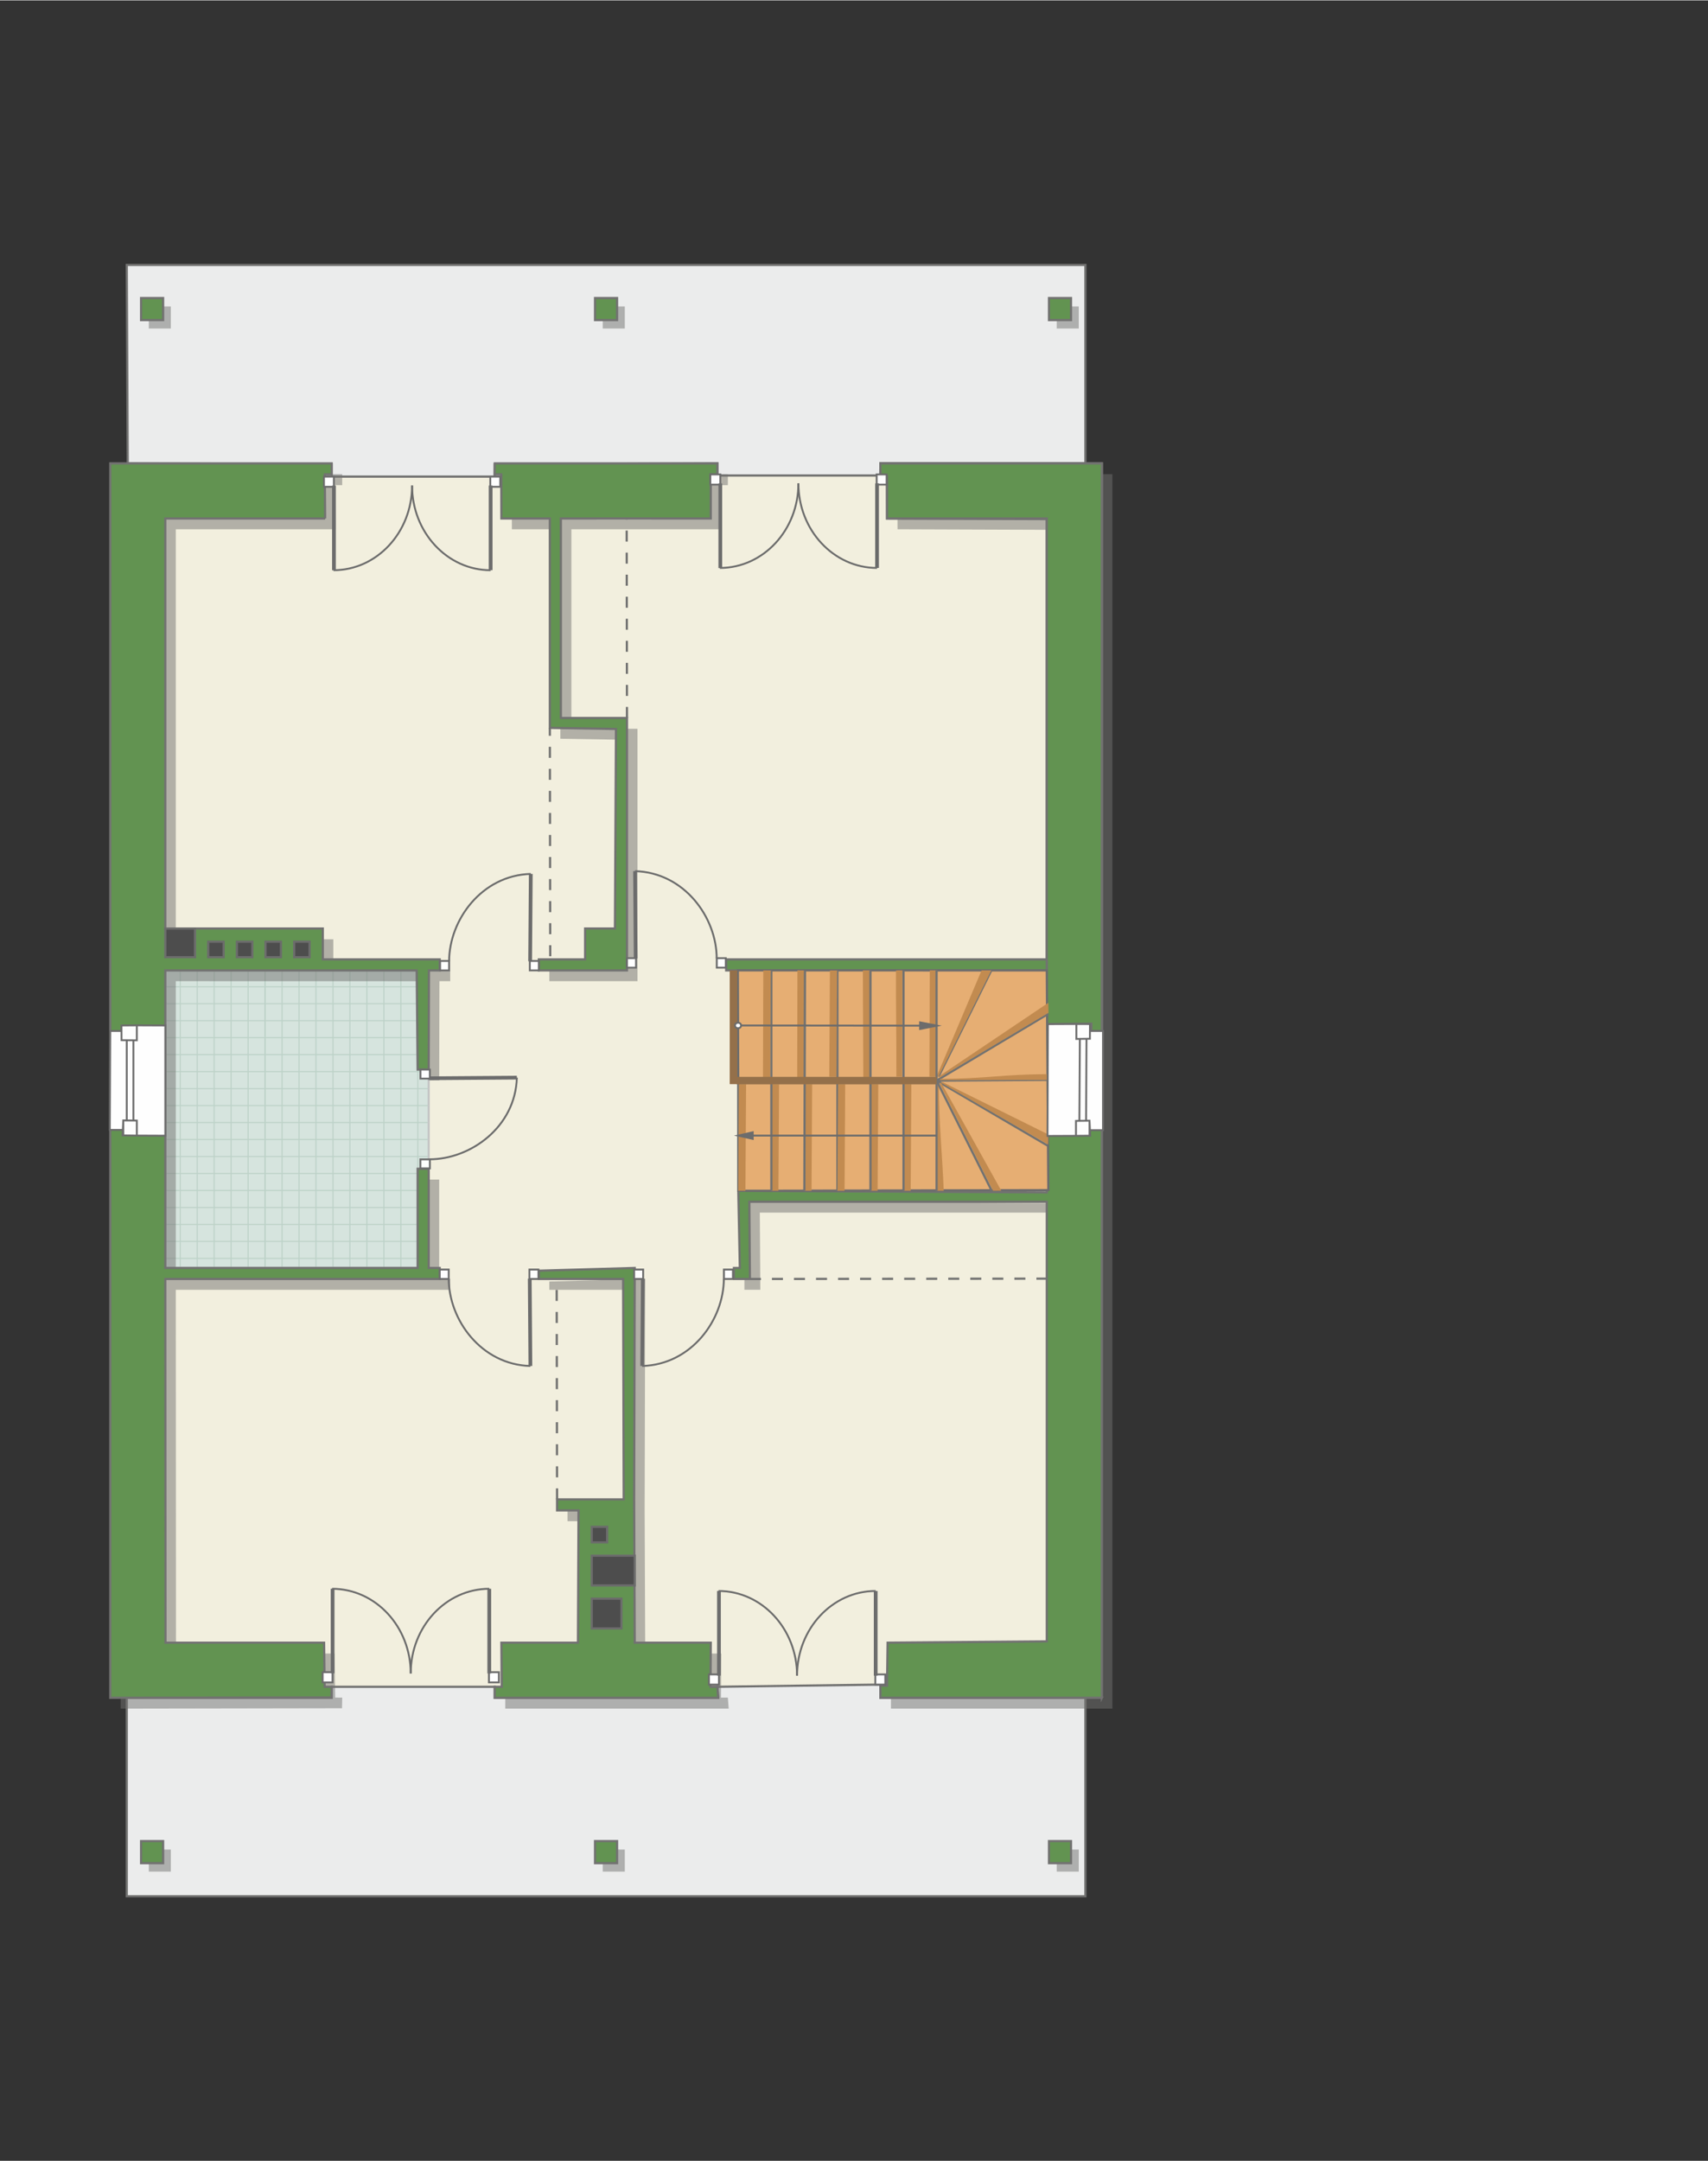 <?xml version="1.0" encoding="UTF-8"?>
<!DOCTYPE svg PUBLIC "-//W3C//DTD SVG 1.1//EN" "http://www.w3.org/Graphics/SVG/1.1/DTD/svg11.dtd">
<!-- Creator: CorelDRAW 2018 (64-Bit) -->
<svg xmlns="http://www.w3.org/2000/svg" xml:space="preserve" width="570px" height="721px" version="1.1" style="shape-rendering:geometricPrecision; text-rendering:geometricPrecision; image-rendering:optimizeQuality; fill-rule:evenodd; clip-rule:evenodd"
viewBox="0 0 265.03 335.12"
 xmlns:xlink="http://www.w3.org/1999/xlink">
 <rect x="0" y="0" width="265.03" height="335.12" fill="#333333" stroke="none"/>
 <defs>
  <style type="text/css">
   <![CDATA[
    .str4 {stroke:#6C6C6C;stroke-width:0.58;stroke-miterlimit:22.926}
    .str7 {stroke:#94704A;stroke-width:1.16;stroke-miterlimit:22.926}
    .str3 {stroke:#6C6C6C;stroke-width:0.29;stroke-miterlimit:22.926}
    .str1 {stroke:#C5C6C6;stroke-width:0.34;stroke-miterlimit:22.926}
    .str2 {stroke:#727271;stroke-width:0.34;stroke-miterlimit:22.926}
    .str6 {stroke:#6C6C6C;stroke-width:0.34;stroke-miterlimit:22.926}
    .str0 {stroke:#BDD2C8;stroke-width:0.17;stroke-miterlimit:22.926}
    .str5 {stroke:#727271;stroke-width:0.34;stroke-miterlimit:22.926;stroke-dasharray:1.71 1.71}
    .fil2 {fill:none}
    .fil11 {fill:#FEFEFE}
    .fil1 {fill:#D6E4DE}
    .fil10 {fill:#4D4D4D}
    .fil5 {fill:#629351}
    .fil9 {fill:#6C6C6C}
    .fil8 {fill:#C28B50}
    .fil7 {fill:#E6AE73}
    .fil3 {fill:#EBECEC}
    .fil0 {fill:#F2EFDE}
    .fil6 {fill:white}
    .fil4 {fill:#727271;fill-opacity:0.502}
   ]]>
  </style>
   <clipPath id="id0">
    <path d="M25.65 150.47l39.16 0 0 15.39 1.71 -0.01 0 15.39 -1.71 0 0 15.38 -39.16 0 0 -46.15z"/>
   </clipPath>
 </defs>
 <g id="ПОЛ">
  <polygon id="ламинат" class="fil0" points="25.65,80.37 25.68,254.75 50.45,254.75 50.38,261.59 77.85,261.59 77.8,254.75 110.29,254.75 110.25,261.59 137.66,261.59 137.64,254.75 162.43,254.75 162.43,80.37 137.64,80.37 137.62,73.53 110.22,73.53 110.29,80.37 77.92,80.37 77.97,73.53 50.4,73.52 50.45,80.37 "/>
  <polygon class="fil1" points="25.65,150.47 64.81,150.47 64.81,165.86 66.52,165.85 66.52,181.24 64.81,181.24 64.81,196.62 25.65,196.62 "/>
  <g style="clip-path:url(#id0)">
   <g id="_2994574350688">
    <path id="1" class="fil2 str0" d="M139.6 208.31l-194.91 0m194.91 2.63l-194.91 0m194.91 2.63l-194.91 0m194.91 2.64l-194.91 0m194.91 2.63l-194.91 0m194.91 2.64l-194.91 0m194.91 2.63l-194.91 0m194.91 2.63l-194.91 0m194.91 -39.5l-194.91 0m194.91 2.63l-194.91 0m194.91 2.63l-194.91 0m194.91 2.64l-194.91 0m194.91 2.63l-194.91 0m194.91 2.64l-194.91 0m194.91 2.63l-194.91 0m194.91 2.63l-194.91 0m194.91 -39.5l-194.91 0m194.91 2.63l-194.91 0m194.91 2.63l-194.91 0m194.91 2.64l-194.91 0m194.91 2.63l-194.91 0m194.91 2.64l-194.91 0m194.91 2.63l-194.91 0m194.91 2.63l-194.91 0m194.91 -39.5l-194.91 0m194.91 2.63l-194.91 0m194.91 2.63l-194.91 0m194.91 2.64l-194.91 0m194.91 2.63l-194.91 0m194.91 2.64l-194.91 0m194.91 2.63l-194.91 0m194.91 2.63l-194.91 0"/>
    <path class="fil2 str0" d="M59.57 321.66l0 -184.93m-2.64 184.93l0 -184.93m-2.63 184.93l0 -184.93m-2.63 184.93l0 -184.93m-2.64 184.93l0 -184.93m-2.63 184.93l0 -184.93m-2.64 184.93l0 -184.93m-2.63 184.93l0 -184.93m39.51 184.93l0 -184.93m-2.64 184.93l0 -184.93m-2.63 184.93l0 -184.93m-2.63 184.93l0 -184.93m-2.64 184.93l0 -184.93m-2.63 184.93l0 -184.93m-2.64 184.93l0 -184.93m-2.63 184.93l0 -184.93m39.51 184.93l0 -184.93m-2.63 184.93l0 -184.93m-2.64 184.93l0 -184.93m-2.63 184.93l0 -184.93m-2.64 184.93l0 -184.93m-2.63 184.93l0 -184.93m-2.63 184.93l0 -184.93m-2.64 184.93l0 -184.93m39.51 184.93l0 -184.93m-2.64 184.93l0 -184.93m-2.63 184.93l0 -184.93m-2.63 184.93l0 -184.93m-2.64 184.93l0 -184.93m-2.63 184.93l0 -184.93m-2.63 184.93l0 -184.93m-2.64 184.93l0 -184.93"/>
    <path class="fil2 str0" d="M-22.08 314.61l0 -177.88m-2.63 177.88l0 -177.88m-2.64 177.88l0 -177.88m-2.63 177.88l0 -177.88m-2.64 177.88l0 -177.88m-2.63 177.88l0 -177.88m-2.63 177.88l0 -177.88m-2.64 177.88l0 -177.88m39.51 177.88l0 -177.88m-2.63 177.88l0 -177.88m-2.64 177.88l0 -177.88m-2.63 177.88l0 -177.88m-2.64 177.88l0 -177.88m-2.63 177.88l0 -177.88m-2.63 177.88l0 -177.88m-2.64 177.88l0 -177.88m39.51 177.88l0 -177.88m-2.63 177.88l0 -177.88m-2.64 177.88l0 -177.88m-2.63 177.88l0 -177.88m-2.63 177.88l0 -177.88m-2.64 177.88l0 -177.88m-2.63 177.88l0 -177.88m-2.64 177.88l0 -177.88m39.51 177.88l0 -177.88m-2.63 177.88l0 -177.88m-2.64 177.88l0 -177.88m-2.63 177.88l0 -177.88m-2.63 177.88l0 -177.88m-2.64 177.88l0 -177.88m-2.63 177.88l0 -177.88m-2.64 177.88l0 -177.88"/>
    <path class="fil2 str0" d="M190.45 287.3l-194.91 0m194.91 2.64l-194.91 0m194.91 2.63l-194.91 0m194.91 2.63l-194.91 0m194.91 2.64l-194.91 0m194.91 2.63l-194.91 0m194.91 2.63l-194.91 0m194.91 2.64l-194.91 0m194.92 -39.51l-194.91 0m194.91 2.64l-194.91 0m194.91 2.63l-194.91 0m194.91 2.63l-194.91 0m194.91 2.64l-194.91 0m194.91 2.63l-194.91 0m194.91 2.63l-194.91 0m194.91 2.64l-194.91 0m194.9 -39.51l-194.91 0m194.91 2.63l-194.91 0m194.91 2.64l-194.91 0m194.91 2.63l-194.91 0m194.91 2.64l-194.91 0m194.91 2.63l-194.91 0m194.91 2.63l-194.91 0m194.91 2.64l-194.91 0m194.92 -39.51l-194.91 0m194.91 2.63l-194.91 0m194.91 2.64l-194.91 0m194.91 2.63l-194.91 0m194.91 2.64l-194.91 0m194.91 2.63l-194.91 0m194.91 2.63l-194.91 0m194.91 2.64l-194.91 0"/>
   </g>
  </g>
  <polygon class="fil2 str1" points="25.65,150.47 64.81,150.47 64.81,165.86 66.52,165.85 66.52,181.24 64.81,181.24 64.81,196.62 25.65,196.62 "/>
  <polygon id="Терраса" class="fil3 str2" points="168.42,263.3 168.42,294.08 19.67,294.08 19.67,263.3 51.47,263.3 51.47,261.59 76.77,261.59 76.77,263.3 111.44,263.3 111.31,261.59 136.62,261.25 136.62,263.3 "/>
  <polygon id="Терраса_0" class="fil3 str2" points="168.42,41.04 168.42,71.82 136.62,71.82 136.62,73.7 111.31,73.7 111.31,71.82 76.77,71.96 76.77,73.87 51.47,73.87 51.47,71.96 19.82,71.82 19.67,41.04 "/>
 </g>
 <g id="СТЕНЫ">
  <g id="_2994574354400">
   <line class="fil2 str2" x1="145.61" y1="168.12" x2="153.88" y2= "184.65" />
   <g>
    <polygon class="fil4" points="23.09,47.48 26.51,47.48 26.51,50.9 23.09,50.9 "/>
    <polygon class="fil4" points="93.53,47.48 96.95,47.48 96.95,50.9 93.53,50.9 "/>
    <polygon class="fil4" points="163.97,47.48 167.39,47.48 167.39,50.9 163.97,50.9 "/>
    <polygon class="fil4" points="93.53,286.84 96.95,286.84 96.95,290.26 93.53,290.26 "/>
    <polygon class="fil4" points="163.97,286.84 167.39,286.84 167.39,290.26 163.97,290.26 "/>
    <polygon class="fil4" points="23.09,286.84 26.51,286.84 26.51,290.26 23.09,290.26 "/>
   </g>
  </g>
  <path class="fil4" d="M113.07 264.98l-34.67 0 0 -1.71 1.08 0 -0.05 -6.84 11.88 0 0.09 -20.52 -3.34 0 0 -1.71 10.35 0 -0.09 -34.19 -13.08 0 0 -1.28 14.88 -0.43 -0.09 35.9 0.09 22.23 11.8 0 -0.05 6.84 1.07 0 0.13 1.71zm-60.99 -182.94l-24.8 0 0 63.6 24.44 0 0 4.79 18.14 0 0 1.71 -1.67 0 -0.04 15.38 -1.71 0 -0.15 -15.37 -39.01 -0.01 0 46.16 39.16 0 0 -15.39 1.71 0 0 15.39 1.71 0 0 1.71 -4.02 0 -38.56 0 0.03 56.42 24.61 0 0.09 6.83 1.09 0.01 -0.03 1.65 -34.34 0.06 0 -191.49 34.37 0 0 1.71 -1.07 -0.01 0.05 6.85zm120.53 182.94l0 -191.49 -34.36 0 -0.03 1.71 1.03 0 0.02 6.84 24.79 0.09 0 68.3 -49.75 0 0 1.71 49.75 0 0 34.45 -47.87 -0.26 0.24 11.97 -0.92 0 0 1.71 2.47 0 -0.08 -11.97 46.16 0 0 68.19 -24.7 0.2 -0.09 6.68 -1.02 -0.01 0 1.88 34.36 0z"/>
  <polygon class="fil4" points="86.95,82.04 79.43,82.04 79.41,75.2 78.38,75.2 78.4,73.49 112.94,73.49 112.94,75.2 111.92,75.2 111.92,82.04 97.38,82.04 88.66,82.04 88.66,112.99 98.92,112.99 98.92,145.3 98.92,150.43 98.92,152.14 85.24,152.14 85.24,150.43 92.42,150.43 92.42,145.64 97.05,145.64 97.21,114.7 86.95,114.53 "/>
  <g id="СТЕНЫ_1">
   <path class="fil5 str2" d="M111.44 263.3l-34.67 0 0 -1.71 1.08 0 -0.05 -6.84 11.88 0 0.09 -20.52 -3.33 0 0 -1.71 10.34 0 -0.09 -34.19 -13.08 0 0 -1.28 14.88 -0.43 -0.09 35.91 0.09 22.22 11.8 0 -0.04 6.84 1.06 0 0.13 1.71zm-60.99 -182.93l-24.8 0 0 63.6 24.44 0 0 4.79 18.14 0 0 1.71 -1.67 0 -0.04 15.38 -1.71 0 -0.15 -15.38 -39.01 0 0 46.15 39.16 0 0 -15.38 1.71 0 0 15.38 1.71 0 0 1.71 -4.02 0 -38.56 0 0.03 56.42 24.61 0 0.09 6.84 1.09 0 -0.03 1.66 -34.33 0.05 0 -191.48 34.36 0 0 1.71 -1.07 -0.01 0.05 6.85zm120.53 182.93l0 -191.48 -34.36 0 -0.03 1.71 1.03 0 0.02 6.84 24.79 0.09 0 68.3 -49.75 0 0 1.71 49.75 0 0 34.44 -47.87 -0.25 0.24 11.96 -0.92 0 0 1.71 2.48 0 -0.09 -11.97 46.16 0 0 68.19 -24.7 0.2 -0.09 6.68 -1.02 -0.01 0 1.88 34.36 0z"/>
   <polygon class="fil5 str2" points="85.32,80.37 77.8,80.37 77.78,73.53 76.75,73.53 76.77,71.82 111.31,71.82 111.31,73.53 110.29,73.53 110.29,80.37 95.75,80.36 87.03,80.37 87.03,111.31 97.29,111.31 97.29,143.63 97.29,148.76 97.29,150.47 83.61,150.47 83.61,148.76 90.79,148.76 90.79,143.97 95.42,143.97 95.58,113.02 85.32,112.85 "/>
   <polygon class="fil5 str2" points="137.64,73.87 136.62,73.87 136.62,71.82 141.23,71.82 170.98,71.82 170.98,159.86 169.34,159.86 169.34,158.73 162.43,158.8 162.43,80.37 137.64,80.37 "/>
  </g>
 </g>
 <g id="ДВЕРИ">
  <g id="_2994574364800">
   <polygon class="fil6 str3" points="99.8,198.33 99.8,196.87 98.4,196.87 98.4,198.33 "/>
   <polygon class="fil6 str3" points="113.73,198.33 113.73,196.87 112.33,196.87 112.33,198.33 "/>
   <path class="fil2 str3" d="M99.65 211.83c7.64,-0.21 12.67,-7.16 12.67,-13.55"/>
   <line class="fil2 str4" x1="99.75" y1="198.28" x2="99.65" y2= "211.83" />
  </g>
  <g id="_2994574366368">
   <polygon class="fil6 str3" points="82.15,198.33 82.15,196.87 83.55,196.87 83.55,198.33 "/>
   <polygon class="fil6 str3" points="68.23,198.33 68.23,196.87 69.63,196.87 69.63,198.33 "/>
   <path class="fil2 str3" d="M82.3 211.83c-7.63,-0.2 -12.67,-7.16 -12.67,-13.55"/>
   <line class="fil2 str4" x1="82.2" y1="198.28" x2="82.3" y2= "211.83" />
  </g>
  <g id="_2994574368288">
   <polygon class="fil6 str3" points="82.21,149 82.21,150.47 83.61,150.47 83.61,149 "/>
   <polygon class="fil6 str3" points="68.29,149 68.29,150.47 69.69,150.47 69.69,149 "/>
   <path class="fil2 str3" d="M82.36 135.5c-7.63,0.21 -12.67,7.17 -12.67,13.55"/>
   <line class="fil2 str4" x1="82.26" y1="149.05" x2="82.36" y2= "135.5" />
  </g>
  <g id="_2994574369504">
   <polygon class="fil6 str3" points="98.69,148.57 98.69,150.04 97.29,150.04 97.29,148.57 "/>
   <polygon class="fil6 str3" points="112.62,148.57 112.62,150.04 111.22,150.04 111.22,148.57 "/>
   <path class="fil2 str3" d="M98.54 135.07c7.64,0.21 12.67,7.17 12.67,13.55"/>
   <line class="fil2 str4" x1="98.64" y1="148.62" x2="98.54" y2= "135.07" />
  </g>
  <g id="_2994574374752">
   <polygon class="fil6 str3" points="136.03,75.11 136.03,73.53 137.58,73.53 137.58,75.11 "/>
   <polygon class="fil6 str3" points="111.77,75.11 111.77,73.53 110.22,73.53 110.22,75.11 "/>
   <path class="fil2 str3" d="M136.09 88.04c-6.74,0 -12.2,-5.87 -12.2,-13.12"/>
   <line class="fil2 str4" x1="136.09" y1="74.92" x2="136.09" y2= "88.04" />
   <path class="fil2 str3" d="M111.7 88.04c6.73,0 12.19,-5.87 12.19,-13.12"/>
   <line class="fil2 str4" x1="111.77" y1="74.93" x2="111.77" y2= "88.06" />
  </g>
  <g id="_2994574375808">
   <polygon class="fil6 str3" points="76.08,75.45 76.08,73.87 77.62,73.87 77.62,75.45 "/>
   <polygon class="fil6 str3" points="51.81,75.45 51.81,73.87 50.27,73.87 50.27,75.45 "/>
   <path class="fil2 str3" d="M76.13 88.39c-6.73,0 -12.19,-5.88 -12.19,-13.13"/>
   <line class="fil2 str4" x1="76.13" y1="75.26" x2="76.13" y2= "88.39" />
   <path class="fil2 str3" d="M51.75 88.39c6.73,0 12.19,-5.88 12.19,-13.13"/>
   <line class="fil2 str4" x1="51.82" y1="75.27" x2="51.82" y2= "88.4" />
  </g>
  <g id="_2994574380736">
   <polygon class="fil6 str3" points="135.82,259.67 135.82,261.25 137.37,261.25 137.37,259.67 "/>
   <polygon class="fil6 str3" points="111.56,259.67 111.56,261.25 110.01,261.25 110.01,259.67 "/>
   <path class="fil2 str3" d="M135.88 246.73c-6.74,0 -12.2,5.88 -12.2,13.13"/>
   <line class="fil2 str4" x1="135.88" y1="259.86" x2="135.88" y2= "246.73" />
   <path class="fil2 str3" d="M111.49 246.73c6.74,0 12.19,5.88 12.19,13.13"/>
   <line class="fil2 str4" x1="111.56" y1="259.85" x2="111.56" y2= "246.72" />
  </g>
  <g id="_2994574384896">
   <polygon class="fil6 str3" points="75.87,259.33 75.87,260.91 77.41,260.91 77.41,259.33 "/>
   <polygon class="fil6 str3" points="51.6,259.33 51.6,260.91 50.06,260.91 50.06,259.33 "/>
   <path class="fil2 str3" d="M75.92 246.39c-6.73,0 -12.19,5.88 -12.19,13.13"/>
   <line class="fil2 str4" x1="75.92" y1="259.52" x2="75.92" y2= "246.39" />
   <path class="fil2 str3" d="M51.54 246.39c6.73,0 12.19,5.88 12.19,13.13"/>
   <line class="fil2 str4" x1="51.61" y1="259.5" x2="51.61" y2= "246.38" />
  </g>
  <g id="_2994574316224">
   <polygon class="fil6 str3" points="66.7,167.25 65.24,167.25 65.24,165.85 66.7,165.85 "/>
   <polygon class="fil6 str3" points="66.7,181.18 65.23,181.18 65.23,179.78 66.7,179.78 "/>
   <path class="fil2 str3" d="M80.2 167.1c-0.21,7.64 -7.17,12.67 -13.55,12.67"/>
   <line class="fil2 str4" x1="66.65" y1="167.2" x2="80.2" y2= "167.1" />
  </g>
 </g>
 <g id="Линии">
  <g id="_2994574318016">
   <polygon class="fil5 str2" points="21.89,46.17 25.31,46.17 25.31,49.59 21.89,49.59 "/>
   <polygon class="fil5 str2" points="92.33,46.17 95.75,46.17 95.75,49.59 92.33,49.59 "/>
   <polygon class="fil5 str2" points="162.77,46.17 166.19,46.17 166.19,49.59 162.77,49.59 "/>
   <polygon class="fil5 str2" points="92.33,285.53 95.75,285.53 95.75,288.95 92.33,288.95 "/>
   <polygon class="fil5 str2" points="162.77,285.53 166.19,285.53 166.19,288.95 162.77,288.95 "/>
   <polygon class="fil5 str2" points="21.89,285.53 25.31,285.53 25.31,288.95 21.89,288.95 "/>
  </g>
  <line class="fil2 str5" x1="116.36" y1="198.33" x2="162.43" y2= "198.28" />
  <polygon class="fil7 str6" points="162.67,184.55 162.43,150.47 114.49,150.46 114.55,167.56 114.55,167.56 114.55,184.65 119.61,184.65 "/>
  <line class="fil2 str2" x1="145.33" y1="167.56" x2="162.55" y2= "167.45" />
  <line class="fil2 str2" x1="145.33" y1="167.56" x2="162.67" y2= "157.2" />
  <line class="fil2 str2" x1="145.33" y1="167.56" x2="162.54" y2= "177.64" />
  <line class="fil2 str2" x1="145.63" y1="166.95" x2="153.82" y2= "150.47" />
  <line class="fil2 str2" x1="114.55" y1="167.56" x2="114.56" y2= "184.65" />
  <line class="fil2 str2" x1="129.94" y1="184.65" x2="129.94" y2= "150.46" />
  <path class="fil8" d="M155.37 184.64l-1.28 0.01 -8.34 -16.74c0.37,0 -0.07,0 0.3,0l9.32 16.73z"/>
  <path class="fil8" d="M124.91 150.48l-1.17 -0.02 -0.04 16.56c0.37,0 0.74,0 1.11,0 0.04,-5.51 0.07,-11.03 0.1,-16.54z"/>
  <path class="fil8" d="M129.89 150.49c-0.37,0 -0.74,-0.01 -1.11,-0.01 -0.04,5.5 -0.07,10.99 -0.1,16.48 0.37,0.01 0.74,0.01 1.11,0.01 0.03,-5.49 0.07,-10.99 0.1,-16.48z"/>
  <path class="fil8" d="M135.07 150.46l-1.18 0 0.07 16.58c0.37,0 0.74,0 1.11,0 0.03,-5.51 -0.03,-11.07 0,-16.58z"/>
  <path class="fil8" d="M153.82 150.47l-1.51 0 -6.98 16.47c0.37,0.01 -0.07,0 0.3,0.01l8.19 -16.48z"/>
  <path class="fil8" d="M145.44 150.46c-0.37,0 -0.8,0.01 -1.17,0 -0.03,5.49 -0.02,11.02 -0.05,16.5 0.37,0.01 0.74,0.01 1.11,0.01 0.03,-5.48 0.08,-11.02 0.11,-16.51z"/>
  <path class="fil8" d="M141.41 168.12c-0.37,-0.01 -0.74,-0.01 -1.11,-0.01 -0.03,5.51 -0.07,11.02 -0.1,16.54 0.37,0 0.74,0 1.11,0 0.04,-5.51 0.07,-11.02 0.1,-16.53z"/>
  <path class="fil8" d="M126.02 168.12c-0.37,-0.01 -0.74,-0.01 -1.11,-0.01 -0.03,5.51 -0.06,11.02 -0.1,16.54 0.37,0 0.74,0 1.11,0 0.04,-5.51 0.07,-11.02 0.1,-16.53z"/>
  <path class="fil8" d="M136.28 168.12c-0.37,-0.01 -0.74,-0.01 -1.11,-0.01 -0.03,5.51 -0.07,11.02 -0.1,16.54 0.37,0 0.74,0 1.11,0 0.04,-5.51 0.07,-11.02 0.1,-16.53z"/>
  <path class="fil8" d="M145.69 168.28c-0.37,0 0.11,-0.02 -0.26,-0.02 -0.03,5.46 -0.07,10.92 -0.1,16.39 0.37,0 0.74,0 1.11,0 -0.22,-5.63 -0.78,-10.9 -0.75,-16.37z"/>
  <path class="fil8" d="M120.89 168.12c-0.37,-0.01 -0.74,-0.01 -1.11,-0.01 -0.03,5.51 -0.06,11.02 -0.1,16.54 0.37,0 0.74,0 1.11,0 0.04,-5.51 0.07,-11.02 0.1,-16.53z"/>
  <path class="fil8" d="M115.77 168.12c-0.38,0 -0.75,-0.01 -1.12,-0.01 -0.03,5.52 -0.06,11.03 -0.1,16.54 0.37,0 0.74,0 1.12,0 0.03,-5.51 0.06,-11.02 0.1,-16.53z"/>
  <path class="fil8" d="M162.7 157.04l-0.03 -1.55 -17.04 11.46c0.37,0 -0.13,0.1 0.24,0.1l16.83 -10.01z"/>
  <path class="fil8" d="M162.67 175.92l-0.03 1.55 -16.59 -9.56c0.37,0 -0.13,-0.1 0.24,-0.1l16.38 8.11z"/>
  <line class="fil2 str2" x1="145.33" y1="167.55" x2="153.88" y2= "184.65" />
  <path class="fil8" d="M140.03 150.46c-0.37,0 -0.63,0.01 -1,0.01 -0.03,5.37 0.09,11.1 0.06,16.47 0.37,0 0.54,0 0.91,0.01 0.03,-5.38 -0.01,-11.11 0.03,-16.49z"/>
  <path class="fil8" d="M162.58 167.47c0.01,-0.3 0.01,-0.6 0.01,-0.9 -6.63,-0.02 -10.09,0.74 -16.72,0.72 0,0.3 0,-0.1 0,0.2 6.63,0.03 10.08,-0.04 16.71,-0.02z"/>
  <line class="fil2 str2" x1="145.33" y1="184.65" x2="145.33" y2= "150.47" />
  <line class="fil2 str2" x1="140.2" y1="184.65" x2="140.2" y2= "150.46" />
  <line class="fil2 str2" x1="124.81" y1="184.65" x2="124.91" y2= "150.48" />
  <line class="fil2 str2" x1="119.69" y1="184.65" x2="119.69" y2= "150.47" />
  <line class="fil2 str2" x1="135.07" y1="184.65" x2="135.07" y2= "150.46" />
  <path class="fil8" d="M131.15 168.12c-0.37,-0.01 -0.74,-0.01 -1.11,-0.01 -0.03,5.51 -0.07,11.02 -0.1,16.54 0.37,0 0.74,0 1.11,0 0.04,-5.51 0.07,-11.02 0.1,-16.53z"/>
  <path class="fil8" d="M119.6 150.48l-1.16 -0.01 -0.05 16.55c0.37,0 0.74,0 1.11,0.01 0.04,-5.52 0.07,-11.03 0.1,-16.55z"/>
  <line class="fil2 str7" x1="114.32" y1="167.56" x2="145.34" y2= "167.56" />
  <line class="fil2 str7" x1="113.81" y1="150.47" x2="113.81" y2= "168.11" />
  <g>
   <path class="fil9" d="M145.33 176.09l-28.53 0 28.53 0zm-28.53 0.51l0 -0.51 0 -0.51 -2.25 0.51 2.25 0.51z"/>
   <path id="1" class="fil2 str3" d="M145.33 176.09l-28.53 0m0 0.51l0 -0.51 0 -0.51 -2.25 0.51 2.25 0.51z"/>
  </g>
  <g>
   <path class="fil9" d="M114.56 159.01l28.21 0.03 -28.21 -0.03zm28.21 -0.48l0 0.51 0 0.51 2.61 -0.51 -2.61 -0.51z"/>
   <path id="1" class="fil2 str3" d="M114.56 159.01l28.21 0.03m0 -0.51l0 0.51 0 0.51 2.61 -0.51 -2.61 -0.51z"/>
  </g>
  <path class="fil6 str3" d="M114.52 159.44c0.26,0 0.48,-0.19 0.48,-0.43 0,-0.24 -0.22,-0.43 -0.48,-0.43 -0.19,0 -0.36,0.11 -0.44,0.26 -0.02,0.05 -0.03,0.11 -0.03,0.17 0,0.24 0.21,0.43 0.47,0.43z"/>
  <line class="fil2 str5" x1="86.44" y1="232.52" x2="86.38" y2= "198.33" />
  <line class="fil2 str5" x1="97.29" y1="111.31" x2="97.24" y2= "80.37" />
  <line class="fil2 str5" x1="85.38" y1="148.27" x2="85.32" y2= "112.85" />
 </g>
 <g id="ВК">
  <rect class="fil10 str6" x="25.65" y="143.97" width="4.61" height="4.45"/>
  <rect class="fil10 str6" x="32.31" y="146.01" width="2.39" height="2.41"/>
  <rect class="fil10 str6" x="41.2" y="146.01" width="2.39" height="2.41"/>
  <rect class="fil10 str6" x="36.76" y="146.01" width="2.39" height="2.41"/>
  <rect class="fil10 str6" x="45.65" y="146.01" width="2.39" height="2.41"/>
  <rect class="fil10 str6" x="91.82" y="247.92" width="4.61" height="4.62"/>
  <rect class="fil10 str6" x="91.82" y="241.25" width="6.67" height="4.62"/>
  <rect class="fil10 str6" x="91.82" y="236.78" width="2.39" height="2.41"/>
 </g>
 <g id="ОКНА">
  <g>
   <path class="fil11" d="M169.06 176.11l0 -0.86 2.09 0 0 -15.39 -2.02 0 0 -1.07 0 0 -0.01 2.28 -2.1 0.03 0 -2.32 -4.42 0.02 -0.06 17.35 4.42 -0.02 0 -2.32 2.1 -0.03 0.11 2.33 -0.11 0zm-1.57 -2.3l0.07 -12.71 -0.07 12.71zm-0.47 -15.03l2.11 0.01 -0.01 2.28 -2.1 0.03 0 -2.32zm-0.06 17.35l2.1 -0.02 0 -2.33 -2.1 0.03 0 2.32zm1.63 -15.06l-0.06 12.71 0.06 -12.71z"/>
   <path id="1" class="fil2 str3" d="M169.06 176.11l0 -0.86 2.09 0 0 -15.39 -2.02 0 0 -1.07 0 0 -0.01 2.28 -2.1 0.03 0 -2.32 -4.42 0.02 -0.06 17.35 4.42 -0.02 0 -2.32 2.1 -0.03 0.11 2.33 -0.11 0zm-1.57 -2.3l0.07 -12.71m-0.54 -2.32l2.11 0.01 -0.01 2.28 -2.1 0.03 0 -2.32zm-0.06 17.35l2.1 -0.02 0 -2.33 -2.1 0.03 0 2.32zm1.63 -15.06l-0.06 12.71"/>
  </g>
  <g>
   <path class="fil11" d="M19.13 176.06l0 -0.85 -2.09 0 0.07 -15.35 1.7 0 0.04 -0.85 0 0 0.01 2.28 2.37 0.02 0 -2.32 4.42 0.02 0 17.1 -4.42 -0.02 0 -2.33 -2.1 -0.02 -0.11 2.32 0.11 0zm1.57 -2.3l0 -12.45 0 12.45zm0.53 -14.77l-2.38 0.02 0.01 2.28 2.37 0.02 0 -2.32zm0 17.1l-2.1 -0.03 0 -2.32 2.1 0.02 0 2.33zm-1.56 -14.81l0 12.46 0 -12.46z"/>
   <path id="1" class="fil2 str3" d="M19.13 176.06l0 -0.85 -2.09 0 0.07 -15.35 1.7 0 0.04 -0.85 0 0 0.01 2.28 2.37 0.02 0 -2.32 4.42 0.02 0 17.1 -4.42 -0.02 0 -2.33 -2.1 -0.02 -0.11 2.32 0.11 0zm1.57 -2.3l0 -12.45m0.53 -2.32l-2.38 0.02 0.01 2.28 2.37 0.02 0 -2.32zm0 17.1l-2.1 -0.03 0 -2.32 2.1 0.02 0 2.33zm-1.56 -14.81l0 12.46"/>
  </g>
 </g>
 <g id="КОНТУР">
  <rect class="fil2" width="265.03" height="335.12"/>
 </g>
</svg>
